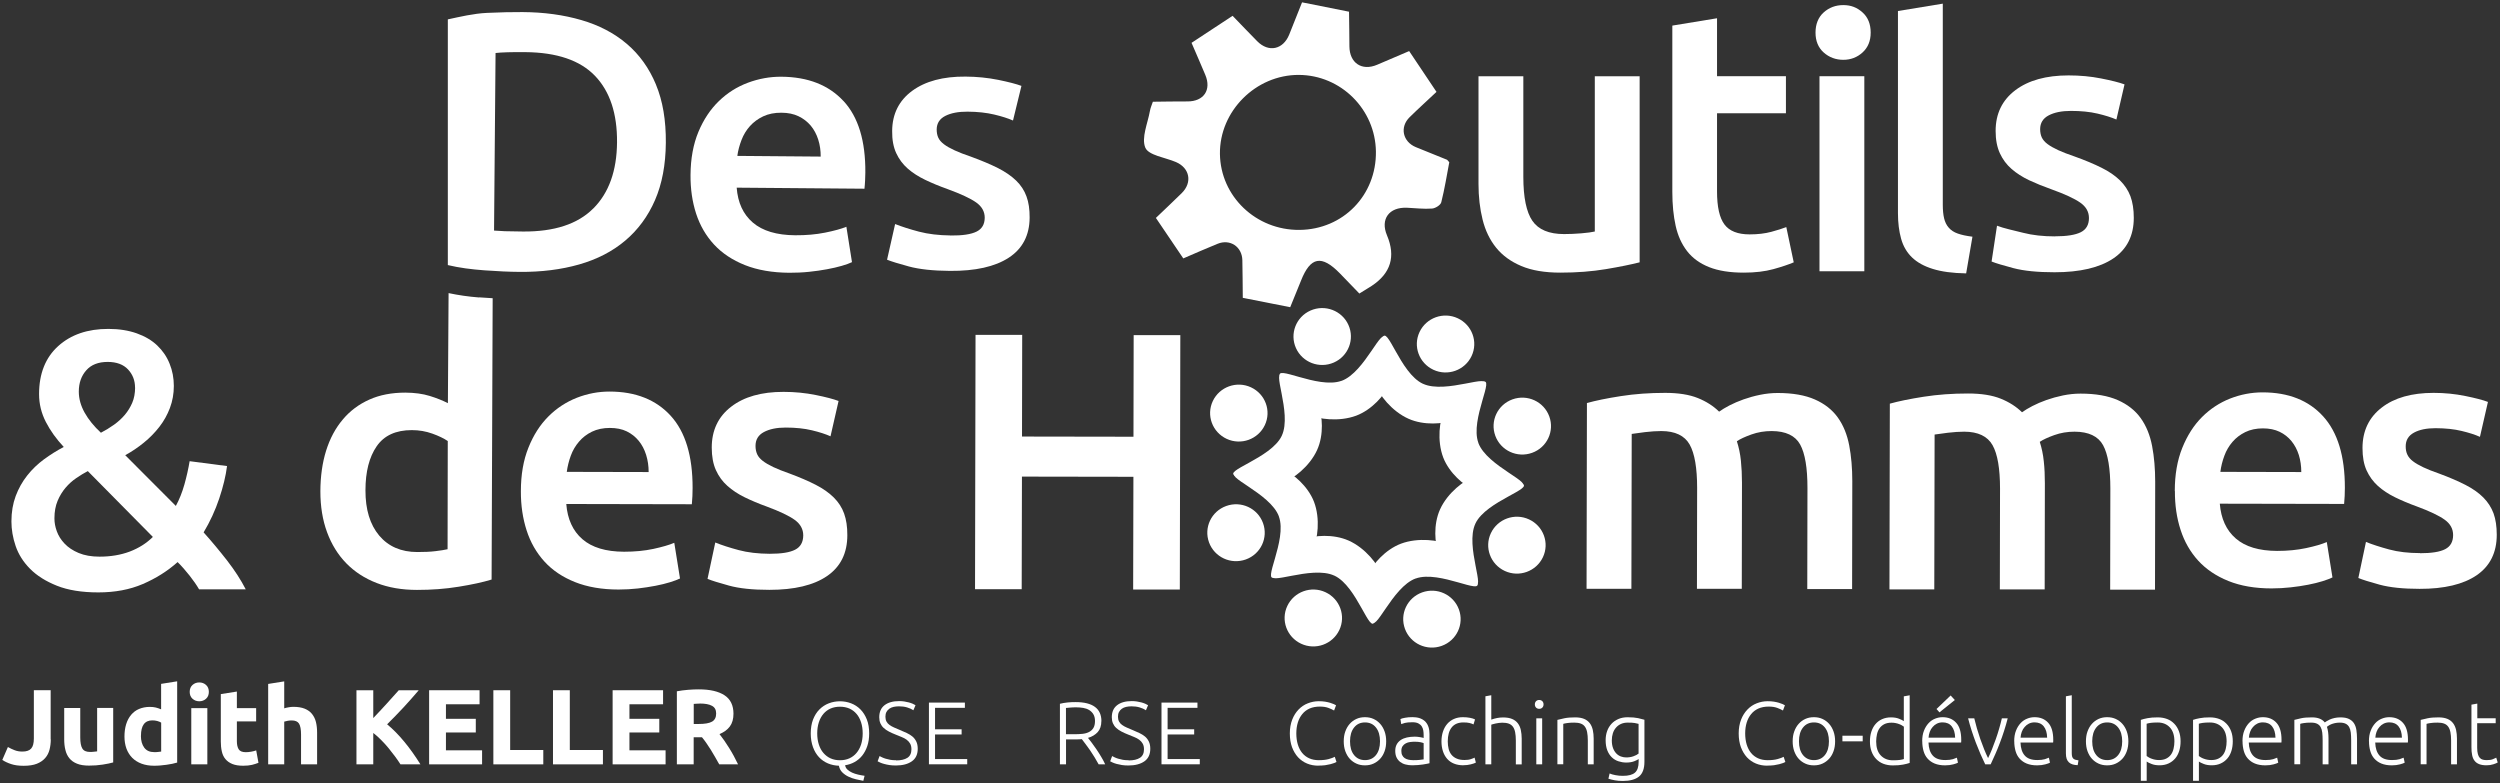 <svg xmlns="http://www.w3.org/2000/svg" width="533" height="167" viewBox="0 0 533 167" fill="none"><rect x="0" y="0" width="533" height="167" fill="#333333" stroke="none"/><path d="M10.828 157.64C10.828 158.412 10.734 159.143 10.559 159.835C10.385 160.513 10.076 161.112 9.633 161.617C9.19 162.123 8.599 162.535 7.861 162.828C7.123 163.121 6.183 163.267 5.042 163.267C3.994 163.267 3.108 163.147 2.356 162.895C1.605 162.642 0.987 162.349 0.49 162.017L1.685 159.263C2.128 159.516 2.611 159.755 3.108 159.941C3.618 160.141 4.169 160.234 4.76 160.234C5.632 160.234 6.263 160.021 6.639 159.596C7.029 159.17 7.217 158.452 7.217 157.454V147.145H10.801V157.627L10.828 157.64Z" fill="white"></path><path d="M24.133 162.549C23.555 162.721 22.803 162.868 21.877 163.014C20.964 163.16 19.998 163.227 18.977 163.227C17.957 163.227 17.098 163.094 16.413 162.815C15.728 162.535 15.191 162.163 14.788 161.657C14.386 161.165 14.104 160.58 13.943 159.888C13.768 159.21 13.688 158.451 13.688 157.627V150.949H17.111V157.214C17.111 158.305 17.259 159.103 17.554 159.582C17.849 160.074 18.387 160.314 19.192 160.314C19.434 160.314 19.702 160.314 19.971 160.274C20.253 160.247 20.494 160.221 20.709 160.194V150.936H24.133V162.522V162.549Z" fill="white"></path><path d="M37.787 162.576C37.478 162.669 37.129 162.748 36.726 162.842C36.324 162.921 35.907 163.001 35.478 163.054C35.035 163.121 34.592 163.161 34.148 163.201C33.692 163.241 33.262 163.254 32.846 163.254C31.853 163.254 30.967 163.108 30.174 162.815C29.396 162.522 28.738 162.11 28.201 161.578C27.664 161.032 27.248 160.381 26.966 159.622C26.684 158.851 26.536 157.986 26.536 157.028C26.536 156.071 26.657 155.179 26.899 154.395C27.14 153.61 27.503 152.945 27.959 152.399C28.416 151.854 28.98 151.428 29.651 151.149C30.322 150.869 31.074 150.71 31.933 150.71C32.403 150.71 32.833 150.75 33.209 150.843C33.585 150.936 33.961 151.069 34.35 151.229V145.801L37.773 145.256V162.562L37.787 162.576ZM30.04 156.869C30.04 157.92 30.282 158.758 30.752 159.396C31.222 160.035 31.933 160.354 32.873 160.354C33.182 160.354 33.464 160.354 33.719 160.314C33.974 160.288 34.189 160.261 34.363 160.234V154.062C34.148 153.929 33.867 153.809 33.531 153.716C33.195 153.623 32.833 153.583 32.484 153.583C30.859 153.583 30.054 154.674 30.054 156.869H30.04Z" fill="white"></path><path d="M44.527 147.504C44.527 148.129 44.325 148.621 43.923 148.98C43.52 149.339 43.036 149.512 42.486 149.512C41.936 149.512 41.452 149.339 41.05 148.98C40.647 148.621 40.445 148.129 40.445 147.504C40.445 146.879 40.647 146.386 41.05 146.027C41.452 145.668 41.936 145.495 42.486 145.495C43.036 145.495 43.52 145.668 43.923 146.027C44.325 146.386 44.527 146.879 44.527 147.504ZM44.205 162.961H40.781V150.976H44.205V162.961Z" fill="white"></path><path d="M47.077 147.983L50.501 147.438V150.976H54.609V153.796H50.501V158.013C50.501 158.731 50.621 159.303 50.877 159.729C51.132 160.155 51.642 160.367 52.407 160.367C52.77 160.367 53.159 160.327 53.548 160.261C53.938 160.194 54.3 160.101 54.622 159.982L55.106 162.629C54.69 162.802 54.233 162.935 53.723 163.068C53.213 163.187 52.595 163.254 51.857 163.254C50.917 163.254 50.152 163.134 49.534 162.882C48.916 162.629 48.433 162.283 48.057 161.831C47.681 161.378 47.426 160.833 47.292 160.194C47.144 159.556 47.077 158.851 47.077 158.079V148.01V147.983Z" fill="white"></path><path d="M57.174 162.962V145.815L60.597 145.27V151.016C60.826 150.936 61.121 150.87 61.483 150.803C61.846 150.737 62.195 150.697 62.531 150.697C63.511 150.697 64.33 150.83 64.974 151.096C65.619 151.362 66.142 151.734 66.531 152.227C66.921 152.719 67.203 153.291 67.364 153.956C67.525 154.621 67.606 155.366 67.606 156.191V162.962H64.182V156.603C64.182 155.512 64.034 154.727 63.752 154.275C63.471 153.823 62.947 153.597 62.182 153.597C61.873 153.597 61.591 153.623 61.322 153.677C61.054 153.73 60.812 153.783 60.597 153.85V162.962H57.174Z" fill="white"></path><path d="M85.381 162.961C85.058 162.443 84.683 161.897 84.24 161.299C83.796 160.7 83.326 160.101 82.83 159.489C82.333 158.878 81.796 158.306 81.246 157.747C80.695 157.188 80.145 156.696 79.581 156.27V162.961H75.996V147.158H79.581V153.091C80.507 152.133 81.433 151.122 82.387 150.085C83.34 149.047 84.213 148.063 85.018 147.158H89.274C88.187 148.435 87.099 149.672 85.998 150.856C84.897 152.04 83.743 153.224 82.534 154.421C83.81 155.472 85.032 156.723 86.227 158.173C87.421 159.622 88.549 161.219 89.637 162.961H85.367H85.381Z" fill="white"></path><path d="M91.489 162.961V147.158H102.243V150.151H95.074V153.251H101.438V156.164H95.074V159.968H102.78V162.961H91.489Z" fill="white"></path><path d="M115.83 159.902V162.961H105.184V147.158H108.768V159.902H115.83Z" fill="white"></path><path d="M128.544 159.902V162.961H117.897V147.158H121.482V159.902H128.544Z" fill="white"></path><path d="M130.612 162.961V147.158H141.366V150.151H134.197V153.251H140.561V156.164H134.197V159.968H141.903V162.961H130.612Z" fill="white"></path><path d="M148.979 146.972C151.369 146.972 153.194 147.397 154.47 148.235C155.745 149.073 156.376 150.39 156.376 152.173C156.376 153.277 156.121 154.182 155.611 154.873C155.101 155.565 154.362 156.11 153.396 156.509C153.718 156.909 154.054 157.361 154.403 157.866C154.752 158.372 155.101 158.904 155.45 159.463C155.799 160.021 156.135 160.593 156.457 161.192C156.779 161.79 157.074 162.376 157.356 162.961H153.342C153.047 162.442 152.751 161.924 152.456 161.391C152.161 160.859 151.852 160.341 151.53 159.835C151.207 159.33 150.899 158.864 150.59 158.412C150.281 157.959 149.972 157.56 149.663 157.188H147.891V162.961H144.307V147.384C145.085 147.238 145.891 147.131 146.737 147.065C147.583 146.998 148.321 146.972 148.979 146.972ZM149.194 150.005C148.939 150.005 148.697 150.005 148.495 150.031C148.294 150.045 148.093 150.058 147.905 150.071V154.354H148.912C150.254 154.354 151.221 154.195 151.812 153.849C152.389 153.516 152.684 152.944 152.684 152.133C152.684 151.322 152.389 150.803 151.798 150.483C151.207 150.151 150.335 149.991 149.194 149.991V150.005Z" fill="white"></path><path d="M185.309 156.363C185.309 157.374 185.174 158.279 184.906 159.064C184.637 159.849 184.275 160.527 183.818 161.099C183.362 161.671 182.811 162.123 182.194 162.469C181.563 162.815 180.892 163.041 180.18 163.148C180.234 163.507 180.395 163.813 180.663 164.065C180.932 164.318 181.268 164.531 181.657 164.717C182.046 164.89 182.476 165.037 182.946 165.143C183.416 165.249 183.872 165.342 184.329 165.396L184.06 166.473C183.577 166.38 183.053 166.274 182.489 166.141C181.925 166.008 181.388 165.821 180.892 165.582C180.381 165.342 179.952 165.037 179.576 164.664C179.2 164.292 178.958 163.813 178.851 163.254C178.032 163.227 177.267 163.068 176.528 162.762C175.803 162.456 175.159 162.017 174.622 161.445C174.085 160.873 173.642 160.155 173.333 159.303C173.024 158.452 172.85 157.481 172.85 156.377C172.85 155.273 173.011 154.262 173.346 153.397C173.682 152.546 174.125 151.827 174.702 151.255C175.266 150.683 175.938 150.244 176.689 149.952C177.441 149.659 178.247 149.513 179.079 149.513C179.912 149.513 180.717 149.659 181.469 149.952C182.221 150.244 182.879 150.67 183.456 151.255C184.02 151.827 184.476 152.546 184.812 153.397C185.148 154.248 185.309 155.246 185.309 156.377V156.363ZM183.926 156.363C183.926 155.472 183.805 154.687 183.577 153.982C183.348 153.277 183.026 152.679 182.597 152.186C182.18 151.694 181.67 151.322 181.08 151.056C180.489 150.803 179.818 150.67 179.079 150.67C178.341 150.67 177.669 150.803 177.079 151.056C176.488 151.322 175.978 151.694 175.562 152.186C175.145 152.679 174.81 153.277 174.582 153.982C174.353 154.687 174.232 155.485 174.232 156.363C174.232 157.241 174.353 158.04 174.582 158.745C174.81 159.45 175.132 160.048 175.562 160.54C175.991 161.033 176.488 161.418 177.079 161.684C177.669 161.95 178.341 162.083 179.079 162.083C179.818 162.083 180.489 161.95 181.08 161.684C181.67 161.418 182.18 161.033 182.597 160.54C183.013 160.048 183.348 159.45 183.577 158.745C183.805 158.04 183.926 157.241 183.926 156.363Z" fill="white"></path><path d="M191.041 162.123C192.075 162.123 192.88 161.937 193.458 161.564C194.035 161.192 194.317 160.58 194.317 159.742C194.317 159.263 194.223 158.851 194.035 158.532C193.847 158.212 193.605 157.933 193.297 157.707C192.988 157.481 192.639 157.294 192.236 157.135C191.833 156.975 191.43 156.816 190.987 156.629C190.437 156.416 189.94 156.19 189.511 155.964C189.081 155.738 188.705 155.485 188.396 155.193C188.087 154.913 187.859 154.581 187.698 154.208C187.537 153.836 187.456 153.41 187.456 152.918C187.456 151.787 187.832 150.936 188.584 150.351C189.336 149.765 190.383 149.473 191.726 149.473C192.088 149.473 192.437 149.499 192.786 149.552C193.136 149.606 193.458 149.672 193.753 149.752C194.049 149.832 194.33 149.925 194.572 150.031C194.814 150.138 195.029 150.244 195.19 150.351L194.733 151.428C194.357 151.175 193.914 150.976 193.377 150.816C192.84 150.657 192.276 150.59 191.659 150.59C191.243 150.59 190.853 150.63 190.504 150.71C190.155 150.79 189.846 150.923 189.591 151.109C189.336 151.295 189.135 151.521 188.987 151.801C188.839 152.08 188.772 152.412 188.772 152.812C188.772 153.211 188.853 153.556 189 153.836C189.148 154.115 189.363 154.355 189.645 154.554C189.927 154.754 190.236 154.94 190.612 155.1C190.987 155.259 191.39 155.432 191.82 155.618C192.343 155.831 192.84 156.044 193.31 156.27C193.78 156.496 194.183 156.736 194.532 157.028C194.881 157.321 195.149 157.68 195.351 158.093C195.552 158.505 195.66 159.024 195.66 159.636C195.66 160.833 195.243 161.724 194.411 162.309C193.579 162.895 192.437 163.201 191.014 163.201C190.504 163.201 190.034 163.174 189.618 163.108C189.202 163.041 188.826 162.961 188.49 162.868C188.155 162.775 187.873 162.682 187.644 162.575C187.416 162.469 187.242 162.389 187.107 162.309L187.524 161.192C187.658 161.272 187.819 161.352 188.047 161.458C188.262 161.564 188.517 161.658 188.812 161.751C189.108 161.844 189.443 161.924 189.806 161.99C190.182 162.057 190.585 162.083 191.028 162.083L191.041 162.123Z" fill="white"></path><path d="M198.049 162.961V149.792H205.715V150.909H199.351V155.485H205.017V156.589H199.351V161.831H206.212V162.948H198.049V162.961Z" fill="white"></path><path d="M234.809 153.743C234.809 154.727 234.54 155.512 234.03 156.084C233.506 156.656 232.822 157.068 231.962 157.321C232.164 157.574 232.432 157.92 232.755 158.345C233.077 158.771 233.412 159.25 233.762 159.755C234.111 160.261 234.446 160.806 234.782 161.365C235.118 161.924 235.399 162.456 235.628 162.961H234.231C233.963 162.456 233.668 161.95 233.359 161.445C233.05 160.939 232.728 160.447 232.406 159.968C232.083 159.489 231.761 159.05 231.452 158.651C231.144 158.252 230.875 157.893 230.647 157.587C230.244 157.627 229.828 157.64 229.425 157.64H227.277V162.961H225.975V150.045C226.431 149.925 226.968 149.832 227.599 149.765C228.23 149.699 228.794 149.686 229.318 149.686C231.143 149.686 232.526 150.031 233.439 150.71C234.366 151.388 234.822 152.413 234.822 153.756L234.809 153.743ZM229.452 150.803C228.969 150.803 228.539 150.816 228.176 150.856C227.814 150.883 227.505 150.923 227.263 150.936V156.536H229.063C229.667 156.536 230.231 156.51 230.768 156.456C231.305 156.403 231.775 156.27 232.164 156.071C232.553 155.871 232.875 155.592 233.104 155.219C233.332 154.847 233.453 154.355 233.453 153.716C233.453 153.131 233.332 152.652 233.104 152.279C232.875 151.894 232.567 151.601 232.204 151.375C231.828 151.149 231.412 151.002 230.929 150.923C230.445 150.843 229.949 150.803 229.438 150.803H229.452Z" fill="white"></path><path d="M240.622 162.123C241.656 162.123 242.462 161.937 243.039 161.564C243.616 161.192 243.898 160.58 243.898 159.742C243.898 159.263 243.804 158.851 243.616 158.532C243.428 158.212 243.187 157.933 242.878 157.707C242.569 157.481 242.22 157.294 241.817 157.135C241.414 156.975 241.012 156.816 240.568 156.629C240.018 156.416 239.521 156.19 239.092 155.964C238.662 155.738 238.286 155.485 237.977 155.193C237.669 154.913 237.44 154.581 237.279 154.208C237.118 153.836 237.038 153.41 237.038 152.918C237.038 151.787 237.413 150.936 238.165 150.351C238.917 149.765 239.964 149.473 241.307 149.473C241.669 149.473 242.018 149.499 242.368 149.552C242.717 149.606 243.039 149.672 243.334 149.752C243.63 149.832 243.911 149.925 244.153 150.031C244.395 150.138 244.61 150.244 244.771 150.351L244.314 151.428C243.938 151.175 243.495 150.976 242.958 150.816C242.421 150.657 241.857 150.59 241.24 150.59C240.824 150.59 240.434 150.63 240.085 150.71C239.736 150.79 239.427 150.923 239.172 151.109C238.917 151.295 238.716 151.521 238.568 151.801C238.42 152.08 238.353 152.412 238.353 152.812C238.353 153.211 238.434 153.556 238.582 153.836C238.729 154.115 238.944 154.355 239.226 154.554C239.508 154.754 239.817 154.94 240.193 155.1C240.569 155.259 240.971 155.432 241.401 155.618C241.924 155.831 242.421 156.044 242.891 156.27C243.361 156.496 243.764 156.736 244.113 157.028C244.462 157.321 244.73 157.68 244.932 158.093C245.133 158.505 245.241 159.024 245.241 159.636C245.241 160.833 244.824 161.724 243.992 162.309C243.16 162.895 242.018 163.201 240.595 163.201C240.085 163.201 239.615 163.174 239.199 163.108C238.783 163.041 238.407 162.961 238.071 162.868C237.736 162.775 237.454 162.682 237.226 162.575C236.997 162.469 236.823 162.389 236.688 162.309L237.105 161.192C237.239 161.272 237.4 161.352 237.628 161.458C237.843 161.564 238.098 161.658 238.394 161.751C238.689 161.844 239.025 161.924 239.387 161.99C239.763 162.057 240.166 162.083 240.609 162.083L240.622 162.123Z" fill="white"></path><path d="M247.631 162.961V149.792H255.297V150.909H248.933V155.485H254.599V156.589H248.933V161.831H255.794V162.948H247.631V162.961Z" fill="white"></path><path d="M281.061 163.24C280.201 163.24 279.409 163.094 278.671 162.788C277.932 162.482 277.301 162.043 276.751 161.458C276.214 160.873 275.784 160.154 275.462 159.303C275.153 158.451 274.992 157.467 274.992 156.363C274.992 155.259 275.167 154.288 275.502 153.423C275.838 152.559 276.294 151.854 276.858 151.268C277.422 150.683 278.067 150.244 278.819 149.951C279.557 149.659 280.336 149.499 281.141 149.499C281.638 149.499 282.094 149.526 282.497 149.592C282.9 149.659 283.262 149.738 283.571 149.832C283.88 149.925 284.135 150.018 284.35 150.111C284.565 150.204 284.739 150.297 284.847 150.364L284.43 151.481C284.108 151.295 283.705 151.109 283.209 150.922C282.712 150.736 282.108 150.643 281.383 150.643C280.55 150.643 279.825 150.789 279.208 151.055C278.59 151.335 278.067 151.721 277.65 152.239C277.234 152.745 276.912 153.343 276.697 154.048C276.482 154.753 276.375 155.512 276.375 156.363C276.375 157.214 276.482 158.026 276.697 158.731C276.912 159.436 277.221 160.034 277.624 160.527C278.026 161.019 278.537 161.405 279.127 161.671C279.718 161.937 280.403 162.07 281.168 162.07C282.014 162.07 282.712 161.99 283.289 161.83C283.853 161.671 284.283 161.511 284.578 161.351L284.941 162.456C284.847 162.522 284.699 162.589 284.484 162.668C284.269 162.748 283.987 162.841 283.665 162.921C283.343 163.001 282.954 163.081 282.511 163.147C282.081 163.2 281.584 163.227 281.061 163.227V163.24Z" fill="white"></path><path d="M295.533 158.052C295.533 158.824 295.426 159.529 295.198 160.154C294.969 160.793 294.661 161.325 294.258 161.764C293.855 162.203 293.385 162.548 292.835 162.801C292.284 163.054 291.68 163.174 291.009 163.174C290.338 163.174 289.733 163.054 289.183 162.801C288.632 162.548 288.163 162.216 287.76 161.764C287.357 161.325 287.048 160.779 286.82 160.154C286.592 159.516 286.484 158.824 286.484 158.052C286.484 157.281 286.592 156.576 286.82 155.951C287.048 155.312 287.357 154.78 287.76 154.328C288.163 153.875 288.632 153.53 289.183 153.277C289.733 153.024 290.338 152.904 291.009 152.904C291.68 152.904 292.284 153.024 292.835 153.277C293.385 153.53 293.855 153.875 294.258 154.328C294.661 154.78 294.969 155.312 295.198 155.951C295.426 156.589 295.533 157.281 295.533 158.052ZM294.218 158.052C294.218 156.828 293.936 155.844 293.358 155.112C292.781 154.381 292.002 154.022 291.022 154.022C290.042 154.022 289.263 154.381 288.686 155.112C288.109 155.844 287.827 156.815 287.827 158.052C287.827 159.289 288.109 160.26 288.686 160.979C289.263 161.697 290.042 162.056 291.022 162.056C292.002 162.056 292.781 161.697 293.358 160.979C293.936 160.26 294.218 159.276 294.218 158.052Z" fill="white"></path><path d="M301.213 152.905C301.857 152.905 302.421 152.998 302.864 153.184C303.32 153.37 303.683 153.623 303.965 153.942C304.247 154.262 304.448 154.648 304.582 155.086C304.717 155.525 304.77 156.018 304.77 156.523V162.722C304.65 162.762 304.462 162.802 304.22 162.842C303.978 162.882 303.696 162.935 303.374 162.988C303.052 163.041 302.703 163.081 302.313 163.108C301.924 163.134 301.521 163.161 301.119 163.161C300.595 163.161 300.112 163.108 299.669 162.988C299.226 162.882 298.85 162.695 298.514 162.443C298.192 162.19 297.937 161.884 297.749 161.498C297.561 161.112 297.467 160.647 297.467 160.088C297.467 159.529 297.574 159.104 297.776 158.718C297.977 158.332 298.272 158.026 298.635 157.774C299.011 157.521 299.44 157.348 299.951 157.228C300.461 157.122 301.011 157.055 301.615 157.055C301.79 157.055 301.978 157.055 302.179 157.082C302.381 157.095 302.569 157.122 302.757 157.162C302.944 157.188 303.106 157.228 303.24 157.255C303.374 157.281 303.468 157.321 303.522 157.335V156.723C303.522 156.377 303.495 156.044 303.441 155.725C303.388 155.406 303.28 155.113 303.106 154.847C302.931 154.581 302.689 154.381 302.381 154.222C302.072 154.062 301.656 153.982 301.145 153.982C300.42 153.982 299.87 154.036 299.521 154.129C299.158 154.235 298.903 154.315 298.742 154.381L298.568 153.304C298.783 153.198 299.118 153.104 299.575 153.025C300.031 152.932 300.568 152.892 301.213 152.892V152.905ZM301.32 162.07C301.803 162.07 302.233 162.057 302.595 162.017C302.958 161.99 303.267 161.951 303.522 161.897V158.439C303.374 158.372 303.159 158.306 302.85 158.239C302.542 158.173 302.126 158.133 301.588 158.133C301.28 158.133 300.957 158.159 300.635 158.199C300.313 158.239 299.991 158.332 299.722 158.479C299.44 158.625 299.212 158.824 299.038 159.077C298.863 159.33 298.769 159.662 298.769 160.088C298.769 160.461 298.823 160.767 298.957 161.019C299.078 161.272 299.252 161.472 299.481 161.631C299.709 161.778 299.977 161.897 300.286 161.964C300.595 162.03 300.957 162.07 301.347 162.07H301.32Z" fill="white"></path><path d="M312.007 163.16C311.242 163.16 310.57 163.041 309.98 162.801C309.389 162.562 308.906 162.216 308.516 161.764C308.127 161.311 307.831 160.779 307.63 160.154C307.429 159.529 307.321 158.837 307.321 158.079C307.321 157.321 307.429 156.602 307.644 155.964C307.858 155.325 308.154 154.793 308.556 154.328C308.959 153.862 309.429 153.516 309.993 153.277C310.557 153.024 311.188 152.904 311.886 152.904C312.423 152.904 312.92 152.944 313.39 153.037C313.86 153.13 314.222 153.237 314.477 153.383L314.155 154.447C313.9 154.314 313.618 154.221 313.296 154.141C312.974 154.062 312.544 154.022 312.007 154.022C310.906 154.022 310.074 154.368 309.51 155.073C308.946 155.778 308.664 156.775 308.664 158.066C308.664 158.651 308.731 159.183 308.852 159.675C308.973 160.167 309.187 160.58 309.469 160.926C309.751 161.271 310.127 161.551 310.584 161.737C311.04 161.937 311.591 162.03 312.235 162.03C312.772 162.03 313.229 161.976 313.591 161.843C313.954 161.724 314.222 161.617 314.383 161.524L314.652 162.588C314.423 162.708 314.061 162.841 313.564 162.961C313.067 163.081 312.557 163.147 312.02 163.147L312.007 163.16Z" fill="white"></path><path d="M316.692 162.962V148.449L317.941 148.223V153.424C318.344 153.278 318.76 153.158 319.19 153.078C319.606 152.998 320.035 152.958 320.452 152.958C321.217 152.958 321.861 153.065 322.371 153.278C322.882 153.49 323.284 153.796 323.593 154.195C323.902 154.594 324.117 155.073 324.238 155.632C324.358 156.191 324.426 156.803 324.426 157.481V162.975H323.177V157.88C323.177 157.188 323.123 156.59 323.029 156.111C322.935 155.632 322.774 155.233 322.546 154.927C322.318 154.621 322.022 154.408 321.66 154.275C321.284 154.142 320.828 154.076 320.264 154.076C320.049 154.076 319.821 154.089 319.565 154.129C319.31 154.169 319.082 154.209 318.867 154.249C318.653 154.289 318.451 154.342 318.277 154.395C318.102 154.448 317.995 154.488 317.941 154.501V162.962H316.692Z" fill="white"></path><path d="M329.084 150.178C329.084 150.471 328.99 150.697 328.816 150.87C328.641 151.043 328.426 151.122 328.158 151.122C327.889 151.122 327.688 151.043 327.5 150.87C327.325 150.697 327.231 150.471 327.231 150.178C327.231 149.885 327.325 149.659 327.5 149.486C327.674 149.313 327.889 149.233 328.158 149.233C328.426 149.233 328.628 149.313 328.816 149.486C328.99 149.659 329.084 149.885 329.084 150.178ZM328.789 162.961H327.54V153.144H328.789V162.961Z" fill="white"></path><path d="M332.052 153.476C332.427 153.37 332.924 153.264 333.542 153.131C334.173 152.998 334.938 152.944 335.838 152.944C336.589 152.944 337.22 153.051 337.731 153.264C338.241 153.476 338.63 153.782 338.939 154.181C339.248 154.581 339.449 155.059 339.583 155.618C339.704 156.177 339.771 156.789 339.771 157.467V162.961H338.523V157.866C338.523 157.174 338.469 156.576 338.375 156.097C338.281 155.618 338.12 155.219 337.892 154.913C337.663 154.607 337.382 154.394 337.006 154.261C336.643 154.128 336.187 154.062 335.636 154.062C335.045 154.062 334.535 154.088 334.119 154.155C333.689 154.221 333.407 154.275 333.287 154.328V162.948H332.038V153.463L332.052 153.476Z" fill="white"></path><path d="M349.371 161.817C349.29 161.884 349.183 161.95 349.022 162.03C348.874 162.11 348.686 162.203 348.458 162.283C348.23 162.376 347.974 162.442 347.693 162.496C347.411 162.549 347.088 162.575 346.726 162.575C346.149 162.575 345.598 162.482 345.061 162.309C344.524 162.136 344.054 161.857 343.651 161.471C343.249 161.086 342.926 160.607 342.685 159.995C342.443 159.383 342.322 158.665 342.322 157.8C342.322 157.108 342.43 156.456 342.644 155.858C342.859 155.259 343.168 154.754 343.571 154.315C343.974 153.876 344.47 153.543 345.048 153.29C345.625 153.038 346.283 152.918 347.008 152.918C347.934 152.918 348.659 152.984 349.223 153.104C349.774 153.224 350.23 153.344 350.592 153.45V162.416C350.592 163.879 350.203 164.93 349.438 165.555C348.673 166.18 347.518 166.5 345.974 166.5C345.33 166.5 344.752 166.446 344.242 166.353C343.732 166.26 343.275 166.141 342.913 166.021L343.168 164.903C343.477 165.036 343.893 165.169 344.417 165.263C344.94 165.369 345.477 165.409 346.014 165.409C347.196 165.409 348.042 165.183 348.565 164.73C349.089 164.278 349.357 163.507 349.357 162.416V161.764L349.371 161.817ZM349.344 154.328C349.129 154.262 348.847 154.208 348.498 154.142C348.149 154.075 347.666 154.062 347.021 154.062C346.484 154.062 346.014 154.155 345.598 154.341C345.182 154.528 344.833 154.78 344.537 155.126C344.242 155.459 344.014 155.858 343.866 156.323C343.719 156.789 343.638 157.294 343.638 157.853C343.638 158.505 343.732 159.05 343.906 159.516C344.081 159.982 344.323 160.354 344.605 160.647C344.887 160.939 345.222 161.152 345.585 161.285C345.961 161.418 346.337 161.485 346.712 161.485C347.276 161.485 347.787 161.405 348.256 161.232C348.726 161.072 349.089 160.873 349.344 160.66V154.328Z" fill="white"></path><path d="M376.759 163.24C375.9 163.24 375.107 163.094 374.369 162.788C373.631 162.482 373 162.043 372.449 161.458C371.912 160.873 371.483 160.154 371.16 159.303C370.852 158.451 370.69 157.467 370.69 156.363C370.69 155.259 370.865 154.288 371.201 153.423C371.536 152.559 371.993 151.854 372.557 151.268C373.12 150.683 373.765 150.244 374.517 149.951C375.255 149.659 376.034 149.499 376.839 149.499C377.336 149.499 377.793 149.526 378.195 149.592C378.598 149.659 378.961 149.738 379.269 149.832C379.578 149.925 379.833 150.018 380.048 150.111C380.263 150.204 380.437 150.297 380.545 150.364L380.129 151.481C379.806 151.295 379.404 151.109 378.907 150.922C378.41 150.736 377.806 150.643 377.081 150.643C376.249 150.643 375.524 150.789 374.906 151.055C374.288 151.335 373.765 151.721 373.349 152.239C372.932 152.745 372.61 153.343 372.395 154.048C372.181 154.753 372.073 155.512 372.073 156.363C372.073 157.214 372.181 158.026 372.395 158.731C372.61 159.436 372.919 160.034 373.322 160.527C373.725 161.019 374.235 161.405 374.826 161.671C375.416 161.937 376.101 162.07 376.866 162.07C377.712 162.07 378.41 161.99 378.988 161.83C379.551 161.671 379.981 161.511 380.276 161.351L380.639 162.456C380.545 162.522 380.397 162.589 380.182 162.668C379.968 162.748 379.686 162.841 379.363 162.921C379.041 163.001 378.652 163.081 378.209 163.147C377.779 163.2 377.282 163.227 376.759 163.227V163.24Z" fill="white"></path><path d="M391.245 158.052C391.245 158.824 391.138 159.529 390.91 160.154C390.681 160.793 390.373 161.325 389.97 161.764C389.567 162.203 389.097 162.548 388.547 162.801C387.996 163.054 387.392 163.174 386.721 163.174C386.049 163.174 385.445 163.054 384.895 162.801C384.344 162.548 383.875 162.216 383.472 161.764C383.069 161.325 382.76 160.779 382.532 160.154C382.304 159.516 382.196 158.824 382.196 158.052C382.196 157.281 382.304 156.576 382.532 155.951C382.76 155.312 383.069 154.78 383.472 154.328C383.875 153.875 384.344 153.53 384.895 153.277C385.445 153.024 386.049 152.904 386.721 152.904C387.392 152.904 387.996 153.024 388.547 153.277C389.097 153.53 389.567 153.875 389.97 154.328C390.373 154.78 390.681 155.312 390.91 155.951C391.138 156.589 391.245 157.281 391.245 158.052ZM389.93 158.052C389.93 156.828 389.648 155.844 389.07 155.112C388.493 154.381 387.714 154.022 386.734 154.022C385.754 154.022 384.975 154.381 384.398 155.112C383.821 155.844 383.539 156.815 383.539 158.052C383.539 159.289 383.821 160.26 384.398 160.979C384.975 161.697 385.754 162.056 386.734 162.056C387.714 162.056 388.493 161.697 389.07 160.979C389.648 160.26 389.93 159.276 389.93 158.052Z" fill="white"></path><path d="M392.803 156.855H397.126V158.053H392.803V156.855Z" fill="white"></path><path d="M407.142 162.655C406.766 162.788 406.296 162.908 405.718 163.014C405.141 163.134 404.416 163.187 403.53 163.187C402.805 163.187 402.147 163.067 401.543 162.841C400.939 162.615 400.442 162.269 400.012 161.83C399.583 161.391 399.247 160.846 399.019 160.221C398.777 159.582 398.67 158.877 398.67 158.079C398.67 157.334 398.764 156.642 398.965 156.017C399.167 155.392 399.449 154.847 399.838 154.394C400.227 153.942 400.684 153.583 401.248 153.33C401.812 153.077 402.443 152.944 403.154 152.944C403.799 152.944 404.376 153.037 404.846 153.224C405.316 153.41 405.678 153.583 405.893 153.743V148.461L407.142 148.235V162.668V162.655ZM405.906 154.926C405.786 154.833 405.651 154.74 405.477 154.647C405.302 154.541 405.101 154.448 404.873 154.368C404.644 154.275 404.389 154.208 404.121 154.155C403.852 154.102 403.57 154.075 403.275 154.075C402.657 154.075 402.147 154.182 401.731 154.394C401.315 154.607 400.979 154.9 400.724 155.259C400.469 155.618 400.281 156.044 400.174 156.536C400.066 157.028 399.999 157.534 399.999 158.079C399.999 159.369 400.321 160.367 400.979 161.059C401.637 161.751 402.496 162.096 403.57 162.096C404.188 162.096 404.671 162.07 405.061 162.017C405.436 161.963 405.718 161.897 405.906 161.83V154.953V154.926Z" fill="white"></path><path d="M409.812 158.039C409.812 157.175 409.933 156.43 410.188 155.791C410.43 155.153 410.766 154.621 411.169 154.182C411.571 153.743 412.028 153.437 412.551 153.224C413.062 153.011 413.599 152.905 414.149 152.905C415.357 152.905 416.324 153.29 417.049 154.089C417.774 154.873 418.136 156.084 418.136 157.72C418.136 157.826 418.136 157.92 418.136 158.026C418.136 158.132 418.123 158.226 418.11 158.305H411.155C411.195 159.516 411.491 160.434 412.055 161.072C412.618 161.724 413.505 162.043 414.74 162.043C415.411 162.043 415.948 161.977 416.351 161.857C416.74 161.724 417.036 161.618 417.21 161.538L417.438 162.602C417.264 162.708 416.928 162.828 416.431 162.961C415.935 163.094 415.357 163.174 414.699 163.174C413.827 163.174 413.088 163.041 412.471 162.788C411.853 162.536 411.356 162.176 410.954 161.724C410.551 161.272 410.269 160.726 410.094 160.101C409.92 159.476 409.826 158.784 409.826 158.039H409.812ZM416.834 157.254C416.807 156.23 416.566 155.432 416.109 154.86C415.653 154.288 414.995 154.009 414.149 154.009C413.706 154.009 413.303 154.102 412.954 154.275C412.605 154.448 412.296 154.687 412.041 154.993C411.773 155.286 411.571 155.632 411.424 156.031C411.276 156.43 411.195 156.842 411.169 157.268H416.834V157.254ZM416.767 149.246L413.491 151.88L412.86 151.162L415.881 148.275L416.767 149.246Z" fill="white"></path><path d="M423.856 161.631C424.124 161.086 424.406 160.461 424.688 159.756C424.97 159.051 425.238 158.319 425.507 157.574C425.775 156.816 426.017 156.058 426.232 155.3C426.46 154.528 426.648 153.81 426.796 153.145H428.044C427.816 154.049 427.561 154.927 427.279 155.805C426.997 156.683 426.702 157.534 426.38 158.372C426.071 159.21 425.735 160.009 425.4 160.78C425.064 161.552 424.728 162.283 424.406 162.962H423.251C422.916 162.283 422.58 161.552 422.244 160.78C421.909 160.009 421.587 159.21 421.264 158.372C420.956 157.534 420.647 156.683 420.365 155.805C420.083 154.927 419.828 154.049 419.6 153.145H420.915C421.076 153.81 421.264 154.528 421.479 155.3C421.707 156.071 421.949 156.829 422.204 157.574C422.473 158.332 422.741 159.051 423.023 159.756C423.305 160.461 423.587 161.086 423.856 161.631Z" fill="white"></path><path d="M429.428 158.039C429.428 157.174 429.549 156.429 429.804 155.791C430.045 155.152 430.381 154.62 430.784 154.181C431.186 153.742 431.643 153.436 432.167 153.224C432.677 153.011 433.214 152.904 433.764 152.904C434.973 152.904 435.939 153.29 436.664 154.088C437.389 154.873 437.752 156.084 437.752 157.72C437.752 157.826 437.752 157.919 437.752 158.026C437.752 158.132 437.738 158.225 437.725 158.305H430.77C430.811 159.516 431.106 160.433 431.67 161.072C432.234 161.724 433.12 162.043 434.355 162.043C435.026 162.043 435.563 161.976 435.966 161.857C436.355 161.724 436.651 161.617 436.825 161.538L437.053 162.602C436.879 162.708 436.543 162.828 436.047 162.961C435.55 163.094 434.973 163.174 434.315 163.174C433.442 163.174 432.704 163.041 432.086 162.788C431.468 162.535 430.972 162.176 430.569 161.724C430.166 161.271 429.884 160.726 429.71 160.101C429.535 159.476 429.441 158.784 429.441 158.039H429.428ZM436.449 157.254C436.422 156.23 436.181 155.432 435.724 154.86C435.268 154.288 434.61 154.008 433.764 154.008C433.321 154.008 432.918 154.102 432.569 154.274C432.22 154.447 431.911 154.687 431.656 154.993C431.388 155.285 431.186 155.631 431.039 156.03C430.891 156.429 430.811 156.842 430.784 157.267H436.449V157.254Z" fill="white"></path><path d="M442.988 163.135C442.571 163.135 442.196 163.068 441.887 162.975C441.578 162.882 441.309 162.736 441.095 162.536C440.88 162.336 440.719 162.084 440.611 161.778C440.504 161.472 440.45 161.073 440.45 160.607V148.449L441.699 148.223V160.567C441.699 160.873 441.726 161.113 441.779 161.299C441.833 161.485 441.927 161.631 442.034 161.738C442.142 161.844 442.303 161.924 442.477 161.977C442.652 162.03 442.88 162.07 443.135 162.11L442.961 163.135H442.988Z" fill="white"></path><path d="M453.769 158.052C453.769 158.824 453.661 159.529 453.433 160.154C453.205 160.793 452.896 161.325 452.493 161.764C452.09 162.203 451.621 162.548 451.07 162.801C450.52 163.054 449.915 163.174 449.244 163.174C448.573 163.174 447.969 163.054 447.418 162.801C446.868 162.548 446.398 162.216 445.995 161.764C445.592 161.325 445.284 160.779 445.055 160.154C444.827 159.516 444.72 158.824 444.72 158.052C444.72 157.281 444.827 156.576 445.055 155.951C445.284 155.312 445.592 154.78 445.995 154.328C446.398 153.875 446.868 153.53 447.418 153.277C447.969 153.024 448.573 152.904 449.244 152.904C449.915 152.904 450.52 153.024 451.07 153.277C451.621 153.53 452.09 153.875 452.493 154.328C452.896 154.78 453.205 155.312 453.433 155.951C453.661 156.589 453.769 157.281 453.769 158.052ZM452.453 158.052C452.453 156.828 452.171 155.844 451.594 155.112C451.016 154.381 450.238 154.022 449.258 154.022C448.278 154.022 447.499 154.381 446.922 155.112C446.344 155.844 446.062 156.815 446.062 158.052C446.062 159.289 446.344 160.26 446.922 160.979C447.499 161.697 448.278 162.056 449.258 162.056C450.238 162.056 451.016 161.697 451.594 160.979C452.171 160.26 452.453 159.276 452.453 158.052Z" fill="white"></path><path d="M457.675 166.473H456.427V153.476C456.803 153.343 457.273 153.224 457.85 153.117C458.427 152.998 459.152 152.944 460.038 152.944C460.763 152.944 461.421 153.064 462.025 153.29C462.629 153.516 463.126 153.862 463.556 154.301C463.985 154.74 464.321 155.286 464.549 155.911C464.791 156.549 464.898 157.254 464.898 158.052C464.898 158.797 464.804 159.489 464.603 160.114C464.402 160.74 464.12 161.285 463.73 161.724C463.341 162.176 462.871 162.522 462.321 162.775C461.77 163.028 461.126 163.161 460.414 163.161C459.756 163.161 459.192 163.067 458.723 162.881C458.239 162.695 457.89 162.522 457.675 162.362V166.446V166.473ZM457.675 161.192C457.796 161.285 457.93 161.378 458.105 161.471C458.28 161.578 458.481 161.671 458.709 161.75C458.937 161.844 459.192 161.91 459.461 161.963C459.729 162.017 460.011 162.043 460.307 162.043C460.924 162.043 461.435 161.937 461.851 161.724C462.267 161.511 462.603 161.232 462.858 160.873C463.113 160.513 463.301 160.088 463.408 159.596C463.529 159.103 463.583 158.598 463.583 158.052C463.583 156.762 463.26 155.764 462.603 155.073C461.958 154.381 461.085 154.035 460.011 154.035C459.394 154.035 458.897 154.062 458.521 154.115C458.145 154.168 457.863 154.235 457.662 154.301V161.165L457.675 161.192Z" fill="white"></path><path d="M468.805 166.473H467.557V153.476C467.933 153.343 468.402 153.224 468.98 153.117C469.557 152.998 470.282 152.944 471.168 152.944C471.893 152.944 472.551 153.064 473.155 153.29C473.759 153.516 474.256 153.862 474.686 154.301C475.115 154.74 475.451 155.286 475.679 155.911C475.921 156.549 476.028 157.254 476.028 158.052C476.028 158.797 475.934 159.489 475.733 160.114C475.532 160.74 475.25 161.285 474.86 161.724C474.471 162.176 474.001 162.522 473.451 162.775C472.9 163.028 472.256 163.161 471.544 163.161C470.886 163.161 470.322 163.067 469.852 162.881C469.369 162.695 469.02 162.522 468.805 162.362V166.446V166.473ZM468.805 161.192C468.926 161.285 469.06 161.378 469.235 161.471C469.409 161.578 469.611 161.671 469.839 161.75C470.067 161.844 470.322 161.91 470.591 161.963C470.859 162.017 471.141 162.043 471.437 162.043C472.054 162.043 472.564 161.937 472.981 161.724C473.397 161.511 473.732 161.232 473.988 160.873C474.243 160.513 474.431 160.088 474.538 159.596C474.659 159.103 474.713 158.598 474.713 158.052C474.713 156.762 474.39 155.764 473.732 155.073C473.088 154.381 472.215 154.035 471.141 154.035C470.524 154.035 470.027 154.062 469.651 154.115C469.275 154.168 468.993 154.235 468.792 154.301V161.165L468.805 161.192Z" fill="white"></path><path d="M478.096 158.039C478.096 157.174 478.217 156.429 478.472 155.791C478.713 155.152 479.049 154.62 479.452 154.181C479.854 153.742 480.311 153.436 480.835 153.224C481.345 153.011 481.882 152.904 482.432 152.904C483.64 152.904 484.607 153.29 485.332 154.088C486.057 154.873 486.42 156.084 486.42 157.72C486.42 157.826 486.42 157.919 486.42 158.026C486.42 158.132 486.406 158.225 486.393 158.305H479.438C479.479 159.516 479.774 160.433 480.338 161.072C480.902 161.724 481.788 162.043 483.023 162.043C483.694 162.043 484.231 161.976 484.634 161.857C485.023 161.724 485.319 161.617 485.493 161.538L485.721 162.602C485.547 162.708 485.211 162.828 484.715 162.961C484.218 163.094 483.64 163.174 482.983 163.174C482.11 163.174 481.372 163.041 480.754 162.788C480.136 162.535 479.64 162.176 479.237 161.724C478.834 161.271 478.552 160.726 478.378 160.101C478.203 159.476 478.109 158.784 478.109 158.039H478.096ZM485.131 157.254C485.104 156.23 484.862 155.432 484.406 154.86C483.949 154.288 483.291 154.008 482.446 154.008C482.003 154.008 481.6 154.102 481.251 154.274C480.902 154.447 480.593 154.687 480.338 154.993C480.069 155.285 479.868 155.631 479.72 156.03C479.573 156.429 479.492 156.842 479.465 157.267H485.131V157.254Z" fill="white"></path><path d="M489.158 153.476C489.534 153.37 490.004 153.264 490.608 153.131C491.199 152.998 491.964 152.944 492.917 152.944C494.166 152.944 495.079 153.304 495.643 154.022C495.71 153.969 495.831 153.889 496.019 153.769C496.207 153.649 496.435 153.53 496.717 153.397C496.999 153.277 497.334 153.157 497.71 153.077C498.086 152.998 498.502 152.944 498.959 152.944C499.711 152.944 500.328 153.051 500.785 153.277C501.255 153.503 501.617 153.809 501.872 154.208C502.127 154.607 502.302 155.086 502.382 155.645C502.463 156.203 502.517 156.815 502.517 157.467V162.961H501.268V157.866C501.268 157.214 501.241 156.656 501.188 156.19C501.134 155.711 501.013 155.325 500.839 155.006C500.664 154.7 500.422 154.461 500.1 154.301C499.778 154.142 499.362 154.062 498.852 154.062C498.462 154.062 498.127 154.102 497.804 154.168C497.496 154.235 497.214 154.328 496.985 154.421C496.757 154.527 496.569 154.62 496.421 154.727C496.274 154.833 496.166 154.9 496.099 154.953C496.207 155.286 496.301 155.658 496.354 156.07C496.408 156.483 496.435 156.922 496.435 157.374V162.961H495.186V157.866C495.186 157.214 495.159 156.656 495.106 156.19C495.052 155.711 494.931 155.325 494.757 155.006C494.582 154.7 494.327 154.461 494.005 154.301C493.683 154.142 493.253 154.062 492.716 154.062C492.112 154.062 491.602 154.088 491.199 154.155C490.783 154.221 490.514 154.275 490.407 154.328V162.948H489.158V153.463V153.476Z" fill="white"></path><path d="M505.055 158.039C505.055 157.174 505.176 156.429 505.431 155.791C505.672 155.152 506.008 154.62 506.411 154.181C506.813 153.742 507.27 153.436 507.794 153.224C508.304 153.011 508.841 152.904 509.391 152.904C510.6 152.904 511.566 153.29 512.291 154.088C513.016 154.873 513.379 156.084 513.379 157.72C513.379 157.826 513.379 157.919 513.379 158.026C513.379 158.132 513.365 158.225 513.352 158.305H506.397C506.438 159.516 506.733 160.433 507.297 161.072C507.861 161.724 508.747 162.043 509.982 162.043C510.653 162.043 511.19 161.976 511.593 161.857C511.982 161.724 512.278 161.617 512.452 161.538L512.68 162.602C512.506 162.708 512.17 162.828 511.674 162.961C511.177 163.094 510.6 163.174 509.942 163.174C509.069 163.174 508.331 163.041 507.713 162.788C507.095 162.535 506.599 162.176 506.196 161.724C505.793 161.271 505.511 160.726 505.337 160.101C505.162 159.476 505.068 158.784 505.068 158.039H505.055ZM512.09 157.254C512.063 156.23 511.821 155.432 511.365 154.86C510.908 154.288 510.25 154.008 509.405 154.008C508.962 154.008 508.559 154.102 508.21 154.274C507.861 154.447 507.552 154.687 507.297 154.993C507.028 155.285 506.827 155.631 506.679 156.03C506.532 156.429 506.451 156.842 506.424 157.267H512.09V157.254Z" fill="white"></path><path d="M516.104 153.476C516.48 153.37 516.977 153.264 517.594 153.131C518.225 152.998 518.991 152.944 519.89 152.944C520.642 152.944 521.273 153.051 521.783 153.264C522.293 153.476 522.683 153.782 522.992 154.181C523.3 154.581 523.502 155.059 523.636 155.618C523.757 156.177 523.824 156.789 523.824 157.467V162.961H522.575V157.866C522.575 157.174 522.522 156.576 522.428 156.097C522.334 155.618 522.173 155.219 521.944 154.913C521.716 154.607 521.434 154.394 521.058 154.261C520.696 154.128 520.239 154.062 519.689 154.062C519.098 154.062 518.588 154.088 518.172 154.155C517.742 154.221 517.46 154.275 517.339 154.328V162.948H516.091V153.463L516.104 153.476Z" fill="white"></path><path d="M528.134 153.131H532.081V154.182H528.134V159.41C528.134 159.968 528.188 160.421 528.282 160.766C528.375 161.112 528.51 161.378 528.698 161.578C528.872 161.764 529.087 161.897 529.342 161.964C529.597 162.03 529.879 162.057 530.188 162.057C530.712 162.057 531.128 162.004 531.45 161.871C531.772 161.751 532.014 161.644 532.202 161.538L532.511 162.562C532.336 162.682 532.014 162.802 531.571 162.948C531.128 163.094 530.644 163.161 530.121 163.161C529.503 163.161 528.993 163.081 528.577 162.921C528.161 162.762 527.825 162.522 527.583 162.203C527.328 161.884 527.154 161.485 527.06 160.993C526.952 160.514 526.912 159.942 526.912 159.277V150.231L528.161 150.005V153.118L528.134 153.131Z" fill="white"></path><path d="M2.437 111.149C2.437 109.167 2.745 107.371 3.349 105.748C3.954 104.138 4.773 102.675 5.806 101.371C6.84 100.068 8.022 98.924 9.364 97.939C10.707 96.955 12.116 96.064 13.593 95.292C12.023 93.616 10.747 91.847 9.78 89.971C8.814 88.096 8.33 86.114 8.33 84.025C8.33 79.649 9.7 76.23 12.412 73.782C15.124 71.335 18.695 70.111 23.112 70.124C25.381 70.124 27.381 70.443 29.154 71.069C30.912 71.694 32.376 72.558 33.53 73.663C34.685 74.767 35.571 76.057 36.162 77.547C36.766 79.037 37.061 80.606 37.061 82.282C37.061 83.959 36.779 85.515 36.229 86.978C35.678 88.442 34.927 89.785 33.974 91.009C33.02 92.233 31.933 93.35 30.684 94.361C29.449 95.372 28.12 96.276 26.697 97.048L37.491 107.863C38.229 106.506 38.834 104.99 39.317 103.287C39.787 101.597 40.163 99.935 40.431 98.325L48.406 99.363C48.138 101.451 47.587 103.752 46.741 106.28C45.895 108.807 44.781 111.215 43.412 113.503C45.144 115.432 46.808 117.441 48.419 119.502C50.017 121.564 51.346 123.613 52.394 125.648H42.445C41.922 124.744 41.25 123.772 40.431 122.735C39.612 121.697 38.766 120.726 37.867 119.835C35.705 121.764 33.222 123.32 30.442 124.517C27.65 125.715 24.495 126.3 20.964 126.3C17.433 126.3 14.493 125.821 12.13 124.877C9.767 123.932 7.861 122.735 6.411 121.272C4.961 119.808 3.94 118.186 3.336 116.416C2.732 114.647 2.437 112.891 2.437 111.175V111.149ZM11.606 110.537C11.606 111.428 11.767 112.332 12.116 113.277C12.452 114.221 13.002 115.086 13.768 115.898C14.533 116.709 15.527 117.374 16.762 117.893C17.997 118.412 19.487 118.678 21.219 118.678C23.582 118.678 25.73 118.319 27.65 117.6C29.57 116.869 31.221 115.831 32.591 114.474L18.722 100.44C17.93 100.853 17.111 101.345 16.278 101.917C15.433 102.489 14.667 103.18 13.983 103.979C13.298 104.79 12.721 105.721 12.278 106.785C11.835 107.85 11.606 109.087 11.606 110.497V110.537ZM28.791 82.642C28.791 81.125 28.294 79.835 27.301 78.771C26.307 77.707 24.857 77.161 22.964 77.161C20.964 77.161 19.433 77.76 18.386 78.957C17.326 80.154 16.802 81.671 16.802 83.493C16.802 85.01 17.218 86.499 18.051 87.989C18.883 89.479 20.051 90.902 21.514 92.259C22.508 91.74 23.448 91.168 24.32 90.543C25.193 89.918 25.958 89.213 26.616 88.442C27.274 87.657 27.798 86.805 28.2 85.861C28.603 84.916 28.791 83.852 28.805 82.655L28.791 82.642Z" fill="white"></path><path d="M111.051 104.738C111.051 101.199 111.588 98.1 112.662 95.439C113.723 92.779 115.146 90.557 116.905 88.801C118.663 87.032 120.691 85.715 122.96 84.811C125.242 83.919 127.565 83.481 129.941 83.481C135.526 83.481 139.876 85.223 143.004 88.655C146.132 92.1 147.676 97.222 147.663 104.046C147.663 104.565 147.65 105.137 147.623 105.775C147.596 106.414 147.556 106.999 147.502 107.505L120.731 107.451C120.986 110.684 122.127 113.185 124.168 114.954C126.209 116.723 129.162 117.614 133.042 117.628C135.325 117.628 137.406 117.428 139.285 117.029C141.178 116.617 142.669 116.191 143.756 115.725L144.978 123.334C144.454 123.587 143.743 123.853 142.843 124.132C141.944 124.412 140.91 124.665 139.742 124.891C138.574 125.117 137.325 125.303 135.983 125.463C134.64 125.609 133.271 125.689 131.874 125.689C128.303 125.689 125.202 125.143 122.57 124.093C119.939 123.042 117.764 121.578 116.059 119.703C114.354 117.827 113.092 115.619 112.273 113.078C111.454 110.537 111.038 107.757 111.051 104.738ZM138.292 100.64C138.292 99.364 138.117 98.14 137.755 96.982C137.392 95.825 136.869 94.827 136.171 93.976C135.472 93.125 134.627 92.46 133.62 91.967C132.613 91.475 131.404 91.236 130.008 91.236C128.612 91.236 127.296 91.502 126.209 92.034C125.121 92.566 124.195 93.271 123.456 94.149C122.705 95.014 122.114 96.011 121.698 97.142C121.281 98.273 121 99.417 120.838 100.601L138.292 100.64Z" fill="white"></path><path d="M164.096 118.067C166.58 118.067 168.392 117.787 169.533 117.189C170.674 116.603 171.238 115.592 171.252 114.156C171.252 112.825 170.648 111.721 169.439 110.843C168.231 109.965 166.231 109.021 163.438 107.983C161.733 107.372 160.162 106.706 158.752 106.015C157.343 105.323 156.108 104.511 155.074 103.58C154.04 102.662 153.221 101.545 152.63 100.228C152.04 98.924 151.744 97.315 151.744 95.426C151.744 91.741 153.127 88.828 155.879 86.713C158.618 84.598 162.351 83.534 167.063 83.547C169.439 83.547 171.722 83.773 173.897 84.212C176.072 84.651 177.696 85.077 178.784 85.489L177.065 93.018C176.031 92.553 174.716 92.127 173.105 91.741C171.507 91.356 169.641 91.156 167.519 91.156C165.6 91.156 164.056 91.475 162.861 92.114C161.666 92.752 161.075 93.737 161.075 95.067C161.075 95.732 161.196 96.317 161.424 96.836C161.652 97.355 162.055 97.82 162.619 98.259C163.183 98.698 163.935 99.137 164.861 99.576C165.788 100.015 166.929 100.468 168.271 100.933C170.487 101.758 172.38 102.569 173.923 103.367C175.481 104.166 176.756 105.07 177.763 106.068C178.77 107.066 179.509 108.21 179.965 109.487C180.422 110.764 180.663 112.307 180.65 114.102C180.65 117.947 179.2 120.847 176.327 122.816C173.454 124.784 169.345 125.755 164.029 125.755C160.458 125.755 157.584 125.449 155.423 124.851C153.248 124.252 151.731 123.787 150.845 123.414L152.496 115.659C153.892 116.231 155.557 116.763 157.49 117.282C159.424 117.801 161.639 118.053 164.123 118.067H164.096Z" fill="white"></path><path d="M241.696 71.455H251.645L251.537 125.689H241.589L241.643 101.652L217.879 101.612L217.825 125.622H207.877L207.984 71.389H217.933L217.893 93.072L241.656 93.111L241.696 71.442V71.455Z" fill="white"></path><path d="M361.829 104.046C361.829 99.776 361.306 96.676 360.232 94.774C359.158 92.872 357.144 91.914 354.204 91.901C353.156 91.901 351.988 91.981 350.726 92.127C349.464 92.287 348.511 92.406 347.88 92.513L347.813 125.529H338.254L338.334 85.928C340.174 85.409 342.59 84.917 345.557 84.451C348.538 83.986 351.68 83.76 354.996 83.76C357.842 83.76 360.165 84.132 361.977 84.864C363.79 85.596 365.307 86.567 366.515 87.764C367.092 87.351 367.831 86.899 368.73 86.433C369.63 85.968 370.623 85.542 371.738 85.143C372.838 84.757 374.02 84.425 375.255 84.172C376.49 83.919 377.739 83.786 379.001 83.786C382.21 83.786 384.854 84.252 386.935 85.17C389.016 86.088 390.641 87.365 391.822 89.014C393.004 90.664 393.809 92.646 394.252 94.96C394.696 97.288 394.91 99.829 394.91 102.583L394.87 125.582H385.311L385.351 104.046C385.351 99.776 384.841 96.676 383.794 94.774C382.747 92.872 380.719 91.914 377.725 91.901C376.195 91.901 374.758 92.14 373.389 92.632C372.02 93.125 370.986 93.603 370.301 94.069C370.717 95.373 371.013 96.756 371.16 98.219C371.308 99.683 371.389 101.239 371.389 102.915L371.348 125.529H361.789L361.829 103.993V104.046Z" fill="white"></path><path d="M426.407 104.179C426.407 99.909 425.883 96.809 424.809 94.907C423.735 93.005 421.721 92.047 418.781 92.034C417.734 92.034 416.566 92.113 415.303 92.26C414.041 92.419 413.088 92.539 412.457 92.645L412.39 125.662H402.831L402.912 86.061C404.751 85.542 407.168 85.05 410.135 84.584C413.115 84.119 416.257 83.893 419.573 83.893C422.419 83.893 424.742 84.265 426.554 84.997C428.367 85.728 429.884 86.699 431.092 87.897C431.669 87.484 432.408 87.032 433.307 86.566C434.207 86.101 435.2 85.675 436.315 85.276C437.416 84.89 438.597 84.558 439.832 84.305C441.067 84.052 442.316 83.919 443.578 83.919C446.787 83.919 449.432 84.385 451.513 85.303C453.594 86.221 455.218 87.498 456.4 89.147C457.581 90.796 458.387 92.778 458.83 95.093C459.273 97.421 459.487 99.962 459.487 102.715L459.447 125.715H449.888L449.928 104.179C449.928 99.909 449.418 96.809 448.371 94.907C447.324 93.005 445.297 92.047 442.303 92.034C440.772 92.034 439.335 92.273 437.966 92.765C436.597 93.257 435.563 93.736 434.878 94.202C435.294 95.505 435.59 96.889 435.737 98.352C435.899 99.816 435.966 101.372 435.966 103.048L435.925 125.662H426.366L426.407 104.125V104.179Z" fill="white"></path><path d="M463.663 104.698C463.663 101.199 464.2 98.126 465.261 95.492C466.321 92.859 467.718 90.664 469.463 88.921C471.208 87.178 473.209 85.862 475.464 84.97C477.72 84.092 480.029 83.653 482.379 83.653C487.91 83.653 492.219 85.369 495.307 88.775C498.395 92.18 499.939 97.262 499.926 104.006C499.926 104.511 499.912 105.083 499.886 105.722C499.859 106.36 499.818 106.932 499.765 107.438L473.262 107.385C473.518 110.577 474.645 113.052 476.673 114.807C478.7 116.563 481.627 117.441 485.466 117.455C487.722 117.455 489.776 117.255 491.656 116.856C493.522 116.457 494.999 116.031 496.073 115.566L497.281 123.108C496.771 123.361 496.059 123.627 495.173 123.906C494.287 124.186 493.253 124.438 492.099 124.664C490.944 124.891 489.709 125.077 488.366 125.223C487.037 125.369 485.681 125.449 484.298 125.449C480.767 125.449 477.693 124.917 475.088 123.866C472.484 122.815 470.336 121.365 468.644 119.516C466.966 117.667 465.704 115.473 464.898 112.958C464.079 110.444 463.676 107.691 463.69 104.698H463.663ZM490.635 100.627C490.635 99.363 490.461 98.153 490.112 97.009C489.749 95.865 489.226 94.88 488.541 94.043C487.856 93.204 487.01 92.539 486.017 92.06C485.023 91.582 483.828 91.329 482.446 91.329C481.063 91.329 479.76 91.595 478.686 92.127C477.612 92.659 476.699 93.351 475.961 94.215C475.223 95.08 474.632 96.064 474.229 97.182C473.813 98.299 473.531 99.443 473.383 100.601L490.662 100.64L490.635 100.627Z" fill="white"></path><path d="M515.929 117.947C518.386 117.947 520.185 117.667 521.313 117.082C522.441 116.497 523.004 115.499 523.004 114.076C523.004 112.759 522.414 111.668 521.205 110.803C520.011 109.939 518.024 108.994 515.258 107.97C513.566 107.358 512.022 106.706 510.613 106.015C509.203 105.323 507.995 104.525 506.974 103.607C505.954 102.689 505.148 101.585 504.558 100.295C503.967 99.004 503.685 97.408 503.685 95.532C503.685 91.874 505.054 89.001 507.78 86.899C510.492 84.797 514.184 83.76 518.842 83.76C521.192 83.76 523.447 83.986 525.596 84.425C527.744 84.864 529.355 85.276 530.429 85.689L528.724 93.138C527.703 92.672 526.401 92.26 524.803 91.874C523.219 91.488 521.38 91.302 519.272 91.289C517.379 91.289 515.835 91.595 514.667 92.233C513.486 92.872 512.895 93.843 512.895 95.16C512.895 95.825 513.002 96.41 513.244 96.916C513.472 97.421 513.862 97.9 514.425 98.326C514.989 98.765 515.728 99.191 516.654 99.629C517.581 100.068 518.695 100.507 520.037 100.973C522.239 101.784 524.105 102.596 525.636 103.381C527.166 104.166 528.442 105.057 529.435 106.055C530.429 107.052 531.154 108.183 531.624 109.447C532.08 110.71 532.308 112.24 532.308 114.009C532.308 117.814 530.872 120.687 528.026 122.643C525.179 124.585 521.125 125.556 515.849 125.542C512.318 125.542 509.471 125.236 507.323 124.651C505.175 124.066 503.658 123.587 502.799 123.228L504.423 115.539C505.806 116.098 507.458 116.63 509.377 117.149C511.297 117.667 513.486 117.92 515.943 117.92L515.929 117.947Z" fill="white"></path><path d="M139.848 18.019C138.399 14.534 136.331 11.647 133.646 9.359C130.961 7.071 127.712 5.369 123.939 4.278C120.153 3.174 115.978 2.602 111.399 2.575C109.184 2.562 106.66 2.615 103.814 2.748C100.968 2.881 98.014 3.586 95.477 4.132V56.516C98.001 57.115 100.484 57.421 103.277 57.634C106.069 57.833 108.567 57.953 110.782 57.966C115.414 58.006 119.643 57.474 123.469 56.383C127.295 55.292 130.571 53.603 133.297 51.302C136.022 49 138.143 46.127 139.647 42.669C141.151 39.21 141.916 35.139 141.956 30.444C141.997 25.642 141.298 21.505 139.848 18.033V18.019ZM126.49 44.438C123.174 47.777 118.166 49.413 111.48 49.36C109.855 49.346 108.553 49.32 107.613 49.293C106.66 49.253 105.908 49.213 105.331 49.16L105.653 11.302C106.915 11.155 109.023 11.089 111.977 11.115C118.716 11.168 123.671 12.858 126.852 16.17C130.034 19.483 131.605 24.218 131.551 30.364C131.498 36.416 129.819 41.112 126.503 44.438H126.49Z" fill="white"></path><path d="M308.543 34.075C306.314 33.171 304.086 32.293 301.87 31.375C299.051 30.217 298.38 27.105 300.528 24.99C302.367 23.18 304.287 21.451 306.261 19.589C304.233 16.569 302.354 13.749 300.434 10.889C298.017 11.927 295.815 12.858 293.614 13.802C290.351 15.199 287.72 13.443 287.693 9.878C287.693 7.51 287.639 5.143 287.612 2.495C284.35 1.844 281.034 1.178 277.597 0.5C276.617 2.974 275.744 5.182 274.858 7.377C273.556 10.583 270.468 11.235 268.051 8.801C266.292 7.031 264.587 5.222 262.788 3.373C259.808 5.342 256.961 7.218 254.035 9.133C255.095 11.594 256.049 13.762 256.961 15.944C258.331 19.177 256.639 21.651 253.135 21.624C250.732 21.611 248.329 21.664 245.791 21.691C245.576 22.329 245.281 22.981 245.16 23.673C244.69 26.307 243.308 29.366 244.18 31.481C244.865 33.117 248.409 33.57 250.692 34.541C253.659 35.804 254.263 38.891 251.94 41.179C250.168 42.934 248.342 44.624 246.436 46.46C248.396 49.359 250.302 52.166 252.276 55.093C254.813 54.002 257.176 52.951 259.579 51.98C262.238 50.889 264.802 52.592 264.869 55.465C264.923 58.126 264.936 60.8 264.963 63.5C268.521 64.205 271.757 64.844 275.073 65.495C275.905 63.46 276.657 61.638 277.382 59.815C279.396 54.734 281.759 54.295 285.652 58.272C287.022 59.682 288.378 61.092 289.814 62.582C290.861 61.93 291.653 61.465 292.432 60.959C296.514 58.272 297.606 54.681 295.708 50.184C294.245 46.726 296.138 44.118 299.991 44.291C301.763 44.371 303.562 44.597 305.321 44.464C306.032 44.411 307.133 43.719 307.281 43.121C308.006 40.234 308.476 37.281 308.986 34.594C308.664 34.235 308.61 34.115 308.53 34.088L308.543 34.075ZM277.046 49.014C267.783 49.107 260.21 41.87 260.09 32.825C259.969 23.699 267.742 15.931 276.912 15.971C285.88 16.011 293.224 23.314 293.345 32.306C293.466 41.618 286.35 48.934 277.046 49.014Z" fill="white"></path><path d="M349.558 55.931C347.718 56.397 345.315 56.889 342.375 57.381C339.421 57.873 336.186 58.126 332.668 58.126C329.352 58.126 326.573 57.661 324.344 56.716C322.102 55.772 320.317 54.468 318.974 52.805C317.631 51.142 316.665 49.147 316.088 46.819C315.51 44.505 315.215 41.95 315.215 39.197V16.264H324.774V37.694C324.774 42.07 325.418 45.21 326.707 47.085C327.996 48.961 330.252 49.905 333.46 49.905C334.615 49.905 335.837 49.852 337.126 49.746C338.414 49.639 339.381 49.506 340.012 49.36V16.264H349.571V55.931H349.558Z" fill="white"></path><path d="M356.513 5.462L366.072 3.892V16.25H380.76V24.152H366.072V40.819C366.072 44.105 366.595 46.446 367.656 47.856C368.703 49.266 370.502 49.971 373.026 49.971C374.758 49.971 376.302 49.785 377.645 49.426C378.987 49.067 380.048 48.721 380.84 48.415L382.424 55.931C381.323 56.397 379.873 56.889 378.088 57.381C376.302 57.873 374.194 58.126 371.778 58.126C368.824 58.126 366.367 57.74 364.394 56.955C362.42 56.17 360.849 55.04 359.695 53.55C358.54 52.06 357.721 50.264 357.251 48.149C356.781 46.034 356.54 43.626 356.54 40.913V5.462H356.513Z" fill="white"></path><path d="M398.83 6.952C398.83 8.721 398.253 10.131 397.098 11.182C395.944 12.233 394.574 12.752 392.99 12.752C391.406 12.752 389.969 12.233 388.801 11.182C387.647 10.144 387.069 8.734 387.069 6.952C387.069 5.169 387.647 3.693 388.801 2.655C389.956 1.618 391.352 1.085 392.99 1.085C394.628 1.085 395.944 1.604 397.098 2.655C398.253 3.693 398.83 5.129 398.83 6.952Z" fill="white"></path><path d="M397.474 16.25H387.915V57.833H397.474V16.25Z" fill="white"></path><path d="M419.157 58.285C416.31 58.232 413.961 57.926 412.095 57.341C410.229 56.769 408.738 55.944 407.638 54.88C406.537 53.816 405.758 52.486 405.315 50.889C404.872 49.293 404.644 47.484 404.644 45.449V2.349L414.203 0.779V43.653C414.203 44.797 414.297 45.768 414.485 46.553C414.673 47.337 414.995 48.003 415.478 48.548C415.948 49.093 416.592 49.519 417.411 49.798C418.23 50.091 419.264 50.304 420.526 50.464L419.184 58.285H419.157Z" fill="white"></path><path d="M438.1 50.384C440.624 50.384 442.464 50.091 443.632 49.506C444.786 48.921 445.364 47.91 445.364 46.486C445.364 45.156 444.746 44.065 443.511 43.201C442.276 42.336 440.235 41.392 437.389 40.367C435.657 39.755 434.059 39.103 432.609 38.425C431.159 37.733 429.911 36.935 428.863 36.017C427.803 35.099 426.984 33.995 426.38 32.692C425.775 31.388 425.467 29.805 425.467 27.916C425.467 24.245 426.863 21.358 429.655 19.243C432.448 17.128 436.234 16.077 441.027 16.077C443.444 16.077 445.766 16.29 447.968 16.729C450.183 17.168 451.835 17.58 452.949 17.993L451.217 25.482C450.17 25.03 448.827 24.604 447.189 24.218C445.551 23.832 443.658 23.646 441.51 23.646C439.564 23.646 437.979 23.965 436.771 24.604C435.563 25.242 434.959 26.227 434.959 27.544C434.959 28.209 435.079 28.794 435.308 29.3C435.549 29.805 435.952 30.284 436.529 30.71C437.107 31.149 437.872 31.574 438.812 32.013C439.765 32.452 440.92 32.891 442.289 33.357C444.558 34.168 446.478 34.98 448.049 35.765C449.633 36.55 450.935 37.441 451.956 38.438C452.976 39.436 453.728 40.567 454.211 41.844C454.681 43.121 454.923 44.651 454.923 46.433C454.923 50.251 453.459 53.151 450.546 55.106C447.632 57.062 443.457 58.046 438.033 58.046C434.408 58.046 431.481 57.753 429.266 57.168C427.051 56.583 425.507 56.117 424.607 55.758L425.762 48.123C427.185 48.681 429.387 49.133 431.361 49.639C433.334 50.145 435.59 50.397 438.114 50.397L438.1 50.384Z" fill="white"></path><path d="M179.844 21.558C176.689 18.139 172.272 16.397 166.58 16.357C164.163 16.343 161.787 16.769 159.464 17.634C157.142 18.498 155.074 19.802 153.275 21.545C151.476 23.274 150.013 25.469 148.912 28.089C147.811 30.723 147.247 33.783 147.22 37.281C147.193 40.274 147.596 43.028 148.415 45.555C149.234 48.069 150.509 50.264 152.228 52.127C153.946 53.989 156.148 55.452 158.82 56.517C161.492 57.581 164.647 58.126 168.285 58.153C169.708 58.153 171.104 58.099 172.474 57.953C173.843 57.807 175.119 57.634 176.3 57.408C177.482 57.195 178.542 56.942 179.469 56.676C180.395 56.41 181.12 56.144 181.643 55.891L180.449 48.349C179.334 48.801 177.817 49.214 175.897 49.599C173.977 49.985 171.856 50.171 169.534 50.158C165.586 50.131 162.579 49.227 160.511 47.458C158.444 45.688 157.303 43.214 157.061 40.008L184.302 40.234C184.355 39.729 184.409 39.157 184.436 38.519C184.463 37.88 184.49 37.308 184.49 36.803C184.543 30.058 182.999 24.963 179.844 21.545V21.558ZM157.195 33.251C157.356 32.08 157.665 30.949 158.095 29.832C158.524 28.715 159.129 27.73 159.894 26.879C160.659 26.028 161.599 25.336 162.713 24.804C163.828 24.285 165.116 24.019 166.593 24.032C168.016 24.032 169.238 24.298 170.259 24.79C171.279 25.283 172.138 25.948 172.85 26.786C173.548 27.624 174.085 28.622 174.447 29.765C174.81 30.91 174.984 32.12 174.971 33.384L157.209 33.237L157.195 33.251Z" fill="white"></path><path d="M202.654 50.211C205.178 50.238 207.031 49.959 208.186 49.387C209.354 48.815 209.931 47.83 209.944 46.42C209.944 45.117 209.34 44.026 208.118 43.161C206.897 42.296 204.856 41.352 202.023 40.314C200.291 39.702 198.707 39.037 197.257 38.346C195.821 37.654 194.572 36.856 193.525 35.938C192.478 35.02 191.659 33.916 191.068 32.639C190.477 31.349 190.182 29.779 190.209 27.917C190.235 24.298 191.659 21.452 194.465 19.377C197.27 17.315 201.07 16.29 205.863 16.33C208.28 16.343 210.602 16.583 212.804 17.022C215.006 17.474 216.671 17.9 217.772 18.312L215.972 25.695C214.925 25.23 213.583 24.804 211.958 24.418C210.334 24.032 208.441 23.819 206.279 23.806C204.332 23.793 202.748 24.099 201.54 24.711C200.318 25.336 199.714 26.294 199.701 27.597C199.701 28.249 199.808 28.834 200.036 29.34C200.264 29.845 200.667 30.311 201.244 30.75C201.822 31.189 202.574 31.615 203.527 32.054C204.467 32.493 205.621 32.932 206.991 33.397C209.246 34.222 211.166 35.033 212.737 35.818C214.308 36.616 215.61 37.508 216.63 38.492C217.651 39.476 218.389 40.607 218.846 41.871C219.315 43.135 219.53 44.651 219.517 46.407C219.49 50.185 218 53.031 215.06 54.947C212.119 56.862 207.944 57.794 202.52 57.754C198.895 57.727 195.968 57.408 193.766 56.809C191.565 56.211 190.007 55.732 189.121 55.373L190.84 47.764C192.249 48.322 193.954 48.868 195.914 49.387C197.888 49.905 200.13 50.171 202.654 50.198V50.211Z" fill="white"></path><path d="M284.385 77.286C287.473 75.922 288.861 72.335 287.484 69.276C286.107 66.216 282.487 64.841 279.399 66.206C276.311 67.57 274.924 71.156 276.301 74.216C277.677 77.276 281.297 78.65 284.385 77.286Z" fill="white"></path><path d="M266.708 82.576C269.769 83.999 271.099 87.604 269.662 90.637C268.225 93.67 264.587 94.987 261.526 93.564C258.465 92.14 257.136 88.535 258.572 85.502C260.009 82.469 263.647 81.153 266.708 82.576Z" fill="white"></path><path d="M261.432 107.876C264.614 106.732 268.118 108.355 269.272 111.508C270.427 114.66 268.789 118.132 265.607 119.276C262.425 120.42 258.921 118.798 257.766 115.645C256.612 112.492 258.25 109.02 261.432 107.876Z" fill="white"></path><path d="M274.455 129.187C275.892 126.154 279.53 124.837 282.591 126.26C285.652 127.684 286.981 131.289 285.545 134.322C284.108 137.355 280.47 138.672 277.409 137.248C274.348 135.825 273.019 132.22 274.455 129.187Z" fill="white"></path><path d="M299.534 134.069C298.379 130.916 300.017 127.444 303.199 126.3C306.381 125.156 309.885 126.779 311.04 129.932C312.194 133.084 310.556 136.556 307.375 137.7C304.193 138.844 300.689 137.221 299.534 134.069Z" fill="white"></path><path d="M320.814 121.725C317.753 120.301 316.424 116.696 317.86 113.663C319.297 110.631 322.935 109.314 325.996 110.737C329.057 112.16 330.387 115.765 328.95 118.798C327.514 121.831 323.875 123.148 320.814 121.725Z" fill="white"></path><path d="M326.64 96.543C323.458 97.687 319.954 96.064 318.8 92.912C317.645 89.759 319.283 86.287 322.465 85.143C325.647 83.999 329.151 85.622 330.305 88.774C331.46 91.927 329.822 95.399 326.64 96.543Z" fill="white"></path><path d="M313.738 75.912C312.302 78.944 308.663 80.261 305.602 78.838C302.541 77.415 301.212 73.81 302.649 70.777C304.085 67.744 307.723 66.427 310.785 67.85C313.846 69.274 315.175 72.879 313.738 75.912Z" fill="white"></path><path d="M286 81.193C280.912 83.028 271.42 77.428 272.991 80.421C273.608 81.605 276.052 86.873 279.072 88.403C280.992 89.374 285.49 89.986 289.155 88.615C292.565 87.325 295.21 84.146 295.989 82.323C297.305 79.224 295.774 73.637 295.479 72.333C294.74 69.048 291.088 79.37 286 81.206V81.193Z" fill="white"></path><path d="M301.843 123.334C306.931 121.498 316.423 127.098 314.852 124.105C314.235 122.921 311.791 117.654 308.771 116.124C306.851 115.153 302.353 114.541 298.688 115.911C295.278 117.201 292.633 120.381 291.854 122.203C290.539 125.302 292.069 130.889 292.364 132.193C293.103 135.479 296.755 125.156 301.843 123.32V123.334Z" fill="white"></path><path d="M314.558 111.615C316.853 106.76 327.554 104.059 324.305 103.048C323.016 102.649 317.538 100.64 314.302 101.665C312.248 102.317 308.637 105.03 307.026 108.582C305.522 111.881 305.925 115.978 306.69 117.827C307.965 120.94 313.04 123.813 314.182 124.545C317.055 126.354 312.262 116.484 314.558 111.628V111.615Z" fill="white"></path><path d="M315.188 94.415C313.336 89.374 318.988 79.969 315.967 81.525C314.772 82.137 309.456 84.558 307.912 87.551C306.931 89.453 306.314 93.91 307.697 97.541C308.999 100.92 312.208 103.541 314.047 104.312C317.175 105.616 322.814 104.099 324.13 103.807C327.446 103.075 317.028 99.457 315.175 94.415H315.188Z" fill="white"></path><path d="M303.36 81.818C298.46 79.543 295.734 68.941 294.714 72.16C294.311 73.437 292.284 78.864 293.318 82.07C293.976 84.106 296.714 87.684 300.299 89.28C303.629 90.77 307.764 90.371 309.63 89.613C312.772 88.349 315.685 83.321 316.41 82.19C318.236 79.343 308.274 84.092 303.374 81.818H303.36Z" fill="white"></path><path d="M272.656 110.112C274.509 115.153 268.856 124.558 271.877 123.002C273.072 122.39 278.389 119.969 279.933 116.976C280.913 115.073 281.53 110.617 280.147 106.986C278.845 103.607 275.636 100.986 273.797 100.215C270.669 98.911 265.03 100.427 263.714 100.72C260.398 101.452 270.817 105.07 272.669 110.112H272.656Z" fill="white"></path><path d="M273.273 92.911C270.977 97.767 260.277 100.467 263.526 101.478C264.815 101.877 270.293 103.886 273.528 102.861C275.582 102.21 279.194 99.496 280.805 95.944C282.309 92.645 281.906 88.548 281.141 86.699C279.865 83.586 274.79 80.7 273.649 79.981C270.776 78.172 275.569 88.043 273.273 92.898V92.911Z" fill="white"></path><path d="M284.484 122.722C289.384 124.997 292.109 135.599 293.13 132.38C293.533 131.103 295.56 125.675 294.526 122.469C293.868 120.434 291.129 116.856 287.545 115.259C284.215 113.77 280.08 114.169 278.214 114.927C275.072 116.191 272.159 121.219 271.434 122.35C269.608 125.196 279.556 120.447 284.47 122.722H284.484Z" fill="white"></path><path d="M102.136 63.42C99.868 63.248 97.719 62.928 95.638 62.489L95.491 85.955C94.403 85.396 93.114 84.877 91.611 84.412C90.107 83.946 88.375 83.72 86.415 83.707C83.515 83.707 80.951 84.199 78.736 85.196C76.507 86.194 74.614 87.604 73.07 89.453C71.512 91.302 70.331 93.51 69.525 96.091C68.72 98.672 68.317 101.558 68.304 104.738C68.304 107.97 68.774 110.883 69.727 113.464C70.68 116.058 72.049 118.266 73.822 120.088C75.607 121.911 77.755 123.308 80.293 124.292C82.83 125.276 85.69 125.769 88.899 125.769C92 125.769 94.967 125.556 97.787 125.09C100.606 124.638 102.942 124.132 104.808 123.56L105.036 63.58C104.11 63.527 103.157 63.474 102.15 63.394L102.136 63.42ZM95.424 117.095C94.752 117.242 93.88 117.388 92.819 117.508C91.758 117.641 90.483 117.694 88.979 117.694C85.515 117.694 82.803 116.51 80.843 114.182C78.883 111.841 77.903 108.635 77.916 104.525C77.916 100.574 78.722 97.448 80.306 95.147C81.891 92.845 84.388 91.701 87.798 91.701C89.355 91.701 90.805 91.954 92.175 92.446C93.544 92.938 94.645 93.47 95.464 94.029L95.424 117.095Z" fill="white"></path></svg>
